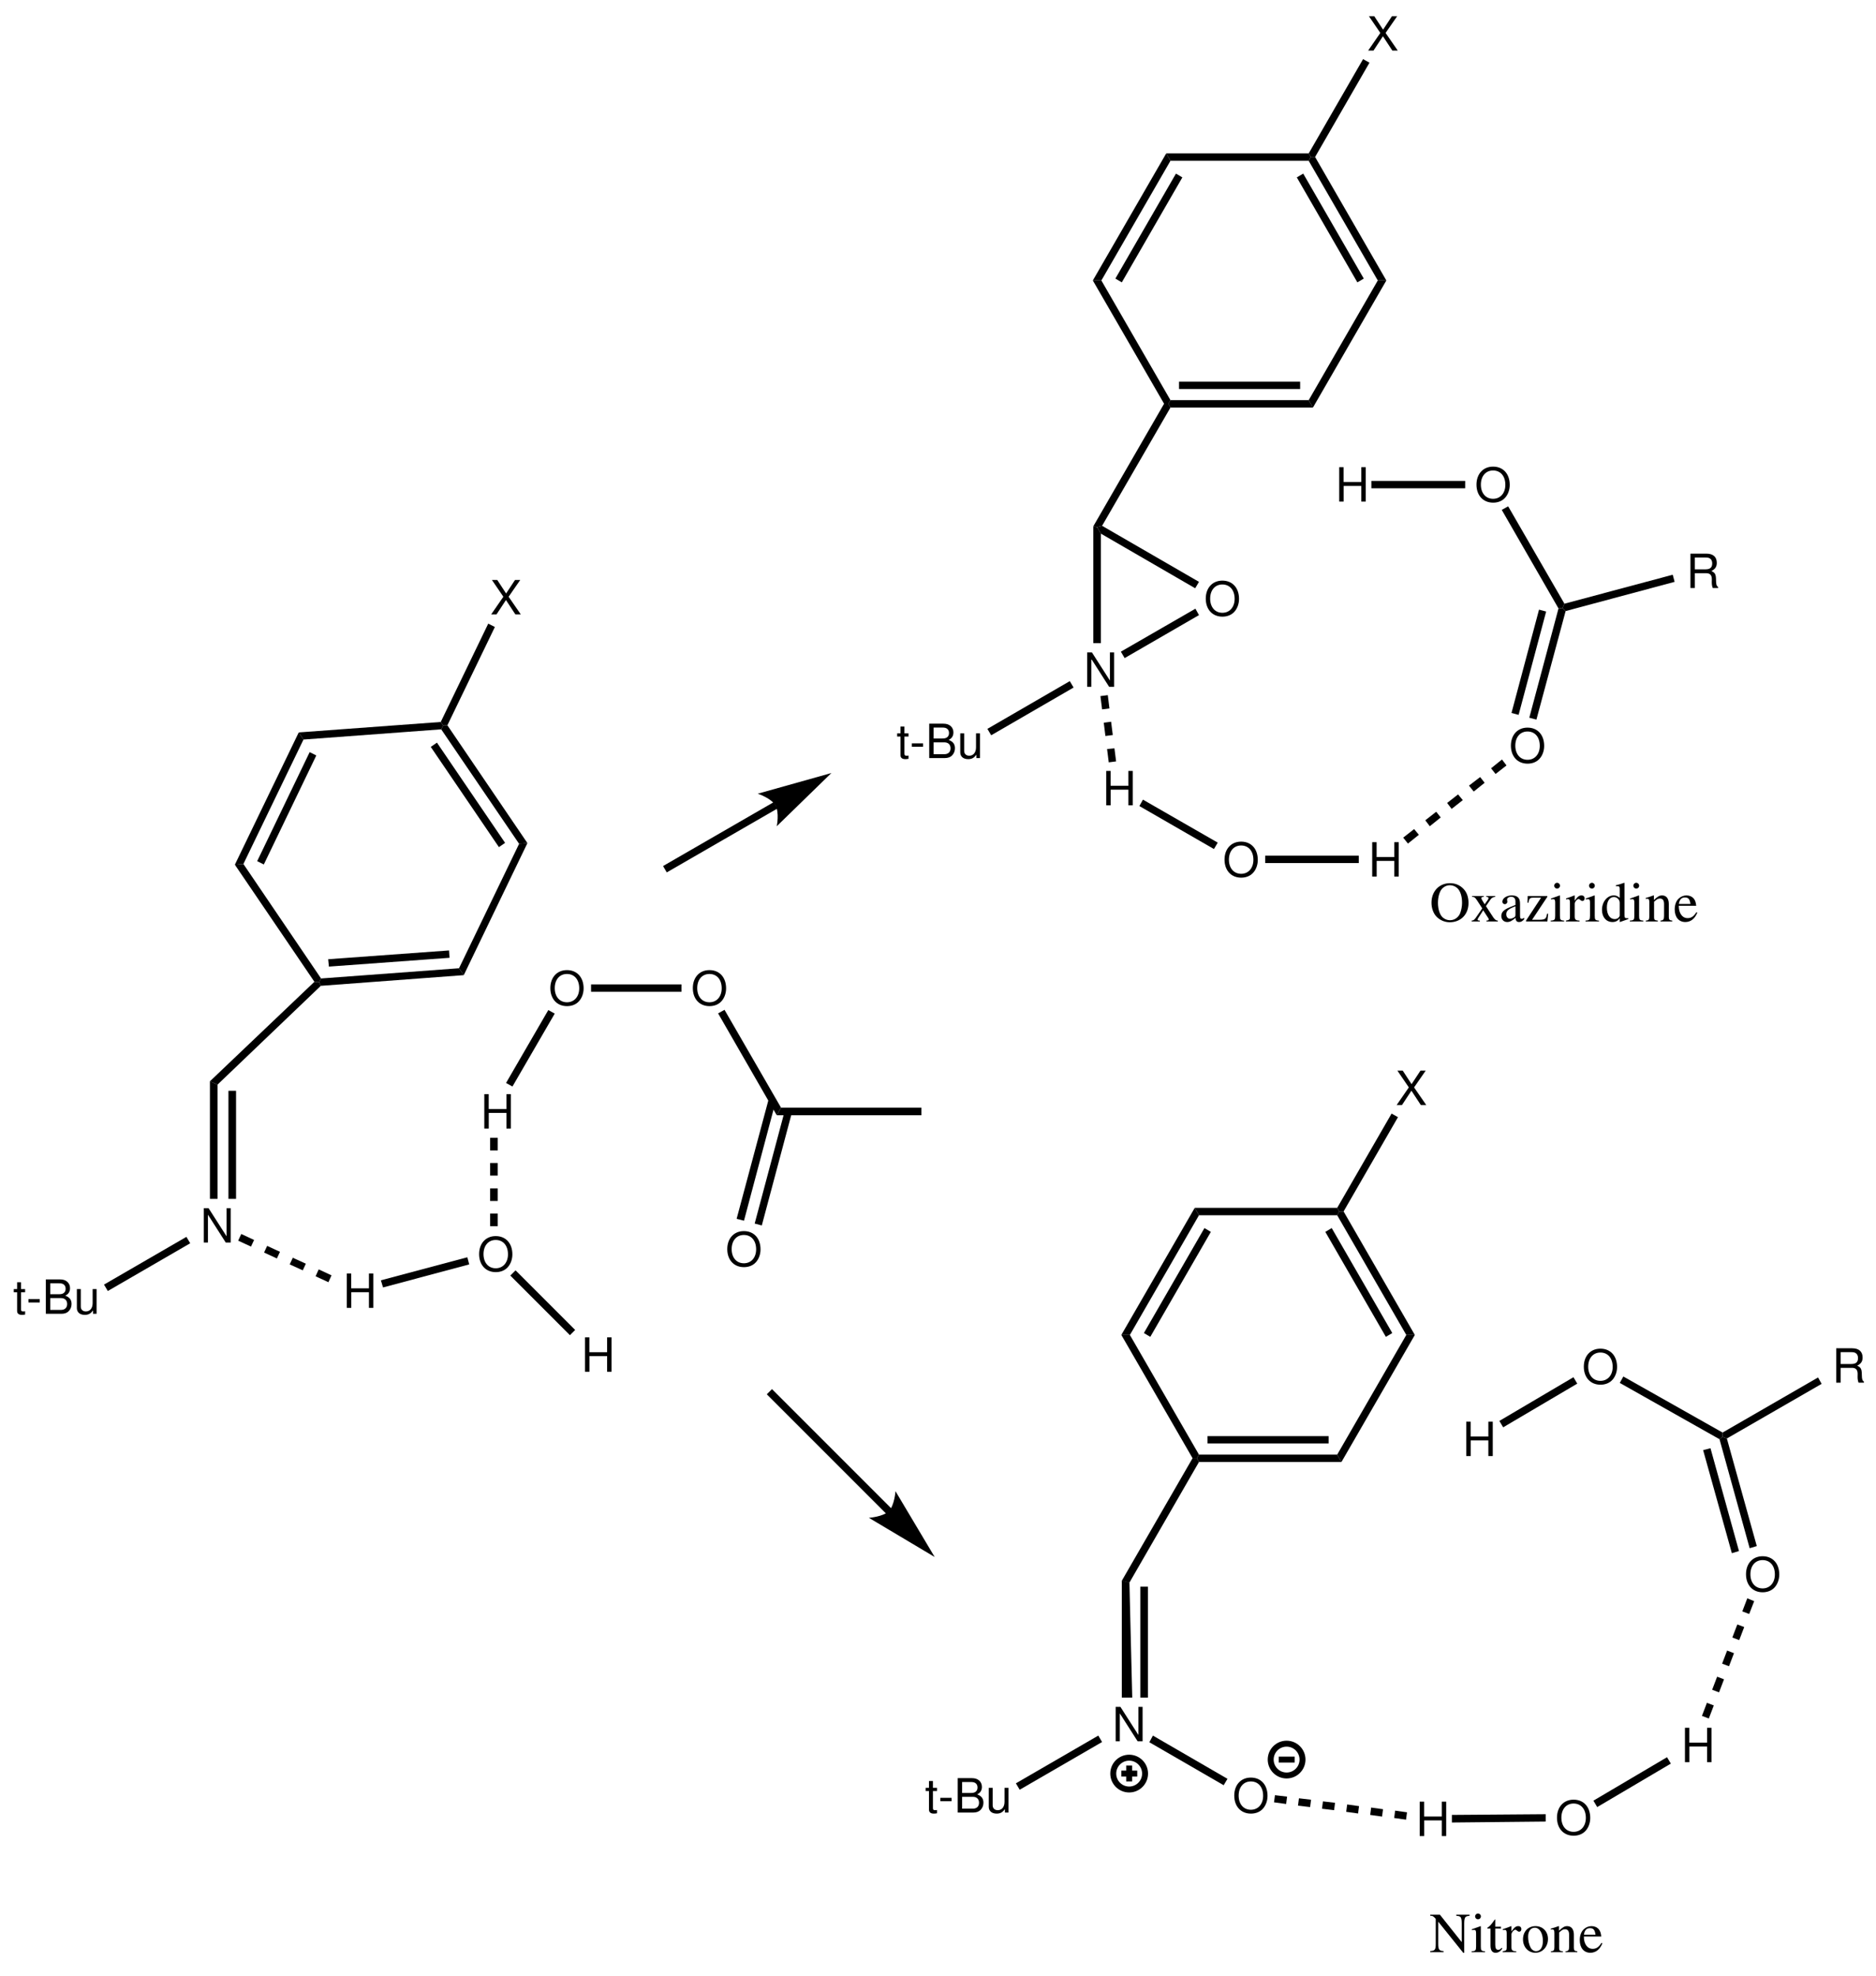 <?xml version="1.0" encoding="UTF-8"?>
<svg width="395pt" version="1.1" xmlns="http://www.w3.org/2000/svg" height="416pt" viewBox="0 0 395 416" xmlns:xlink="http://www.w3.org/1999/xlink">
 <defs>
  <clipPath id="Clip0">
   <path d="M0 0 L395 0 L395 416 L0 416 L0 0 Z" transform="translate(0, 0)"/>
  </clipPath>
 </defs>
 <g id="Background">
  <g id="Group1" clip-path="url(#Clip0)">
   <path style="fill:#000000; fill-rule:evenodd;stroke:none;" d="M5.668 0 L4.793 0 L4.793 5.922 L1.004 0 L0 0 L0 7.243 L0.875 7.243 L0.875 1.372 L4.625 7.243 L5.668 7.243 L5.668 0 Z" transform="translate(42.908, 254.357)"/>
   <path style="fill:#000000; fill-rule:nonzero;stroke:none;" d="M1.6 24.75 L0 24.75 L0 0 L1.6 0.7 L1.6 24.75 Z" transform="translate(44.2, 227.65)"/>
   <path style="fill:#000000; fill-rule:nonzero;stroke:none;" d="M1.601 22.75 L0 22.75 L0 0 L1.601 0 L1.601 22.75 Z" transform="translate(48.1, 229.65)"/>
   <path style="fill:#000000; fill-rule:nonzero;stroke:none;" d="M30.45 0 L30.45 1.6 L0 1.6 L0.9 0 L30.45 0 Z" transform="translate(163.55, 233.2)"/>
   <path style="fill:#000000; fill-rule:evenodd;stroke:none;" d="M3.492 0 C1.41 0 0 1.528 0 3.793 C0 6.067 1.402 7.586 3.5 7.586 C4.387 7.586 5.164 7.321 5.75 6.825 C6.535 6.157 7.004 5.036 7.004 3.852 C7.004 1.52 5.621 0 3.492 0 Z M3.492 0.813 C5.062 0.813 6.078 1.997 6.078 3.832 C6.078 5.582 5.035 6.774 3.5 6.774 C1.949 6.774 0.926 5.582 0.926 3.793 C0.926 2.004 1.949 0.813 3.492 0.813 Z" transform="translate(153.129, 259.19)"/>
   <path style="fill:#000000; fill-rule:nonzero;stroke:none;" d="M1.5 24.2 L0 23.8 L6.35 0 L7.85 0.4 L1.5 24.2 Z" transform="translate(158.9, 233.8)"/>
   <path style="fill:#000000; fill-rule:nonzero;stroke:none;" d="M1.55 25.6 L0 25.2 L6.75 0 L8.25 0.4 L1.55 25.6 Z" transform="translate(155.1, 231.4)"/>
   <path style="fill:#000000; fill-rule:evenodd;stroke:none;" d="M3.492 0 C1.41 0 0 1.528 0 3.793 C0 6.067 1.402 7.586 3.5 7.586 C4.387 7.586 5.164 7.321 5.75 6.824 C6.535 6.156 7.004 5.035 7.004 3.852 C7.004 1.52 5.621 0 3.492 0 Z M3.492 0.813 C5.062 0.813 6.078 1.996 6.078 3.832 C6.078 5.582 5.035 6.774 3.5 6.774 C1.949 6.774 0.926 5.582 0.926 3.793 C0.926 2.004 1.949 0.813 3.492 0.813 Z" transform="translate(145.879, 204.24)"/>
   <path style="fill:#000000; fill-rule:nonzero;stroke:none;" d="M0 0.75 L1.35 0 L13.25 20.6 L12.35 22.2 L0 0.75 Z" transform="translate(151.2, 212.6)"/>
   <path style="fill:#000000; fill-rule:evenodd;stroke:none;" d="M3.492 0 C1.41 0 0 1.528 0 3.793 C0 6.067 1.402 7.586 3.5 7.586 C4.387 7.586 5.164 7.321 5.75 6.824 C6.535 6.156 7.004 5.035 7.004 3.852 C7.004 1.52 5.621 0 3.492 0 Z M3.492 0.813 C5.062 0.813 6.078 1.996 6.078 3.832 C6.078 5.582 5.035 6.774 3.5 6.774 C1.949 6.774 0.926 5.582 0.926 3.793 C0.926 2.004 1.949 0.813 3.492 0.813 Z" transform="translate(115.879, 204.24)"/>
   <path style="fill:#000000; fill-rule:nonzero;stroke:none;" d="M0 1.55 L0 0 L19.05 0 L19.05 1.55 L0 1.55 Z" transform="translate(124.45, 207.25)"/>
   <path style="fill:#000000; fill-rule:evenodd;stroke:none;" d="M4.656 3.946 L4.656 7.243 L5.582 7.243 L5.582 0 L4.656 0 L4.656 3.129 L0.925 3.129 L0.925 0 L0 0 L0 7.243 L0.937 7.243 L0.937 3.946 L4.656 3.946 Z" transform="translate(101.975, 230.357)"/>
   <path style="fill:#000000; fill-rule:nonzero;stroke:none;" d="M1.35 16.1 L0 15.35 L8.9 0 L10.25 0.75 L1.35 16.1 Z" transform="translate(106.55, 212.65)"/>
   <path style="fill:#000000; fill-rule:evenodd;stroke:none;" d="M5.668 0 L4.793 0 L4.793 5.922 L1.004 0 L0 0 L0 7.243 L0.875 7.243 L0.875 1.372 L4.625 7.243 L5.668 7.243 L5.668 0 Z" transform="translate(228.908, 137.357)"/>
   <path style="fill:#000000; fill-rule:evenodd;stroke:none;" d="M3.492 0 C1.41 0 0 1.528 0 3.793 C0 6.067 1.402 7.586 3.5 7.586 C4.387 7.586 5.164 7.321 5.75 6.824 C6.535 6.156 7.004 5.035 7.004 3.852 C7.004 1.52 5.621 0 3.492 0 Z M3.492 0.813 C5.062 0.813 6.078 1.996 6.078 3.832 C6.078 5.582 5.035 6.774 3.5 6.774 C1.949 6.774 0.926 5.582 0.926 3.793 C0.926 2.004 1.949 0.813 3.492 0.813 Z" transform="translate(253.879, 122.24)"/>
   <path style="fill:#000000; fill-rule:nonzero;stroke:none;" d="M1.6 24.6 L0 24.6 L0 0 L0.8 0.2 L1.6 1.55 L1.6 24.6 Z" transform="translate(230.2, 110.8)"/>
   <path style="fill:#000000; fill-rule:nonzero;stroke:none;" d="M15.7 0 L16.45 1.35 L0.8 10.4 L0 9.05 L15.7 0 Z" transform="translate(236, 128.15)"/>
   <path style="fill:#000000; fill-rule:nonzero;stroke:none;" d="M0.8 1.65 L0 0.3 L1.05 0 L21.45 11.8 L20.65 13.15 L0.8 1.65 Z" transform="translate(231, 110.7)"/>
   <path style="fill:#000000; fill-rule:evenodd;stroke:none;" d="M3.492 0 C1.41 0 0 1.528 0 3.793 C0 6.067 1.402 7.586 3.5 7.586 C4.387 7.586 5.164 7.321 5.75 6.825 C6.535 6.157 7.004 5.036 7.004 3.852 C7.004 1.52 5.621 0 3.492 0 Z M3.492 0.813 C5.062 0.813 6.078 1.997 6.078 3.832 C6.078 5.582 5.035 6.774 3.5 6.774 C1.949 6.774 0.926 5.582 0.926 3.793 C0.926 2.004 1.949 0.813 3.492 0.813 Z" transform="translate(318.129, 153.19)"/>
   <path style="fill:#000000; fill-rule:nonzero;stroke:none;" d="M1.5 23.5 L0 23.1 L6.15 0.1 L7 0 L7.65 0.65 L1.5 23.5 Z" transform="translate(322, 128)"/>
   <path style="fill:#000000; fill-rule:nonzero;stroke:none;" d="M1.5 22.15 L0 21.75 L5.8 0 L7.3 0.4 L1.5 22.15 Z" transform="translate(318.25, 128.35)"/>
   <path style="fill:#000000; fill-rule:evenodd;stroke:none;" d="M3.492 0 C1.41 0 0 1.527 0 3.793 C0 6.067 1.402 7.586 3.5 7.586 C4.387 7.586 5.164 7.321 5.75 6.824 C6.535 6.156 7.004 5.035 7.004 3.852 C7.004 1.52 5.621 0 3.492 0 Z M3.492 0.812 C5.062 0.812 6.078 1.996 6.078 3.832 C6.078 5.582 5.035 6.774 3.5 6.774 C1.949 6.774 0.926 5.582 0.926 3.793 C0.926 2.004 1.949 0.812 3.492 0.812 Z" transform="translate(310.879, 98.24)"/>
   <path style="fill:#000000; fill-rule:nonzero;stroke:none;" d="M0 0.75 L1.35 0 L13.2 20.5 L12.8 21.4 L11.95 21.5 L0 0.75 Z" transform="translate(316.2, 106.6)"/>
   <path style="fill:#000000; fill-rule:evenodd;stroke:none;" d="M4.656 3.946 L4.656 7.243 L5.582 7.243 L5.582 0 L4.656 0 L4.656 3.129 L0.925 3.129 L0.925 0 L0 0 L0 7.243 L0.937 7.243 L0.937 3.946 L4.656 3.946 Z" transform="translate(281.975, 98.357)"/>
   <path style="fill:#000000; fill-rule:nonzero;stroke:none;" d="M0 1.55 L0 0 L19.75 0 L19.75 1.55 L0 1.55 Z" transform="translate(288.75, 101.25)"/>
   <path style="fill:#000000; fill-rule:evenodd;stroke:none;" d="M3.492 0 C1.41 0 0 1.528 0 3.793 C0 6.067 1.402 7.586 3.5 7.586 C4.387 7.586 5.164 7.321 5.75 6.824 C6.535 6.156 7.004 5.035 7.004 3.852 C7.004 1.52 5.621 0 3.492 0 Z M3.492 0.813 C5.062 0.813 6.078 1.996 6.078 3.832 C6.078 5.582 5.035 6.774 3.5 6.774 C1.949 6.774 0.926 5.582 0.926 3.793 C0.926 2.004 1.949 0.813 3.492 0.813 Z" transform="translate(100.879, 260.24)"/>
   <path style="fill:#000000; fill-rule:nonzero;stroke:none;" d="M1.6 2.65 L0 2.65 L0 0 L1.6 0 L1.6 2.65 Z" transform="translate(103.2, 255.5)"/>
   <path style="fill:#000000; fill-rule:nonzero;stroke:none;" d="M1.6 2.65 L0 2.65 L0 0 L1.6 0 L1.6 2.65 Z" transform="translate(103.2, 250.2)"/>
   <path style="fill:#000000; fill-rule:nonzero;stroke:none;" d="M1.6 2.65 L0 2.65 L0 0 L1.6 0 L1.6 2.65 Z" transform="translate(103.2, 244.85)"/>
   <path style="fill:#000000; fill-rule:nonzero;stroke:none;" d="M1.6 2.65 L0 2.65 L0 0 L1.6 0 L1.6 2.65 Z" transform="translate(103.2, 239.55)"/>
   <path style="fill:#000000; fill-rule:evenodd;stroke:none;" d="M4.656 3.946 L4.656 7.243 L5.582 7.243 L5.582 0 L4.656 0 L4.656 3.129 L0.926 3.129 L0.926 0 L0 0 L0 7.243 L0.938 7.243 L0.938 3.946 L4.656 3.946 Z" transform="translate(73.024, 268.107)"/>
   <path style="fill:#000000; fill-rule:nonzero;stroke:none;" d="M0.45 6.35 L0 4.85 L18.2 0 L18.6 1.5 L0.45 6.35 Z" transform="translate(80.2, 264.7)"/>
   <path style="fill:#000000; fill-rule:evenodd;stroke:none;" d="M4.656 3.945 L4.656 7.242 L5.582 7.242 L5.582 0 L4.656 0 L4.656 3.129 L0.926 3.129 L0.926 0 L0 0 L0 7.242 L0.937 7.242 L0.937 3.945 L4.656 3.945 Z" transform="translate(123.174, 281.558)"/>
   <path style="fill:#000000; fill-rule:nonzero;stroke:none;" d="M13.65 12.55 L12.55 13.65 L0 1.1 L1.1 0 L13.65 12.55 Z" transform="translate(107.45, 267.45)"/>
   <path style="fill:#000000; fill-rule:nonzero;stroke:none;" d="M0 1.4 L0.649 0 L3.35 1.25 L2.699 2.65 L0 1.4 Z" transform="translate(50.15, 259.8)"/>
   <path style="fill:#000000; fill-rule:nonzero;stroke:none;" d="M0 1.4 L0.65 0 L3.351 1.25 L2.7 2.65 L0 1.4 Z" transform="translate(55.6, 262.3)"/>
   <path style="fill:#000000; fill-rule:nonzero;stroke:none;" d="M0 1.4 L0.65 0 L3.4 1.25 L2.75 2.65 L0 1.4 Z" transform="translate(61, 264.8)"/>
   <path style="fill:#000000; fill-rule:nonzero;stroke:none;" d="M0 1.45 L0.649 0 L3.35 1.25 L2.7 2.7 L0 1.45 Z" transform="translate(66.45, 267.25)"/>
   <path style="fill:#000000; fill-rule:evenodd;stroke:none;" d="M3.492 0 C1.41 0 0 1.528 0 3.793 C0 6.067 1.402 7.586 3.5 7.586 C4.387 7.586 5.164 7.321 5.75 6.825 C6.535 6.157 7.004 5.036 7.004 3.852 C7.004 1.52 5.621 0 3.492 0 Z M3.492 0.813 C5.063 0.813 6.078 1.997 6.078 3.832 C6.078 5.582 5.035 6.774 3.5 6.774 C1.949 6.774 0.926 5.582 0.926 3.793 C0.926 2.004 1.949 0.813 3.492 0.813 Z" transform="translate(257.829, 177.19)"/>
   <path style="fill:#000000; fill-rule:evenodd;stroke:none;" d="M4.656 3.945 L4.656 7.242 L5.582 7.242 L5.582 0 L4.656 0 L4.656 3.129 L0.926 3.129 L0.926 0 L0 0 L0 7.242 L0.937 7.242 L0.937 3.945 L4.656 3.945 Z" transform="translate(288.924, 177.308)"/>
   <path style="fill:#000000; fill-rule:nonzero;stroke:none;" d="M19.7 0 L19.7 1.55 L0 1.55 L0 0 L19.7 0 Z" transform="translate(266.4, 180.15)"/>
   <path style="fill:#000000; fill-rule:evenodd;stroke:none;" d="M4.656 3.945 L4.656 7.242 L5.582 7.242 L5.582 0 L4.656 0 L4.656 3.129 L0.926 3.129 L0.926 0 L0 0 L0 7.242 L0.937 7.242 L0.937 3.945 L4.656 3.945 Z" transform="translate(232.924, 162.308)"/>
   <path style="fill:#000000; fill-rule:nonzero;stroke:none;" d="M0 1.35 L0.75 0 L16.5 9.05 L15.7 10.4 L0 1.35 Z" transform="translate(239.9, 168.35)"/>
   <path style="fill:#000000; fill-rule:nonzero;stroke:none;" d="M0 0.2 L1.55 0 L1.9 2.8 L0.35 3 L0 0.2 Z" transform="translate(231.7, 146.35)"/>
   <path style="fill:#000000; fill-rule:nonzero;stroke:none;" d="M0 0.2 L1.55 0 L1.9 2.8 L0.35 3 L0 0.2 Z" transform="translate(232.4, 151.95)"/>
   <path style="fill:#000000; fill-rule:nonzero;stroke:none;" d="M0 0.15 L1.55 0 L1.9 2.75 L0.35 2.95 L0 0.15 Z" transform="translate(233.1, 157.55)"/>
   <path style="fill:#000000; fill-rule:nonzero;stroke:none;" d="M1 3.05 L0 1.8 L2.3 0 L3.3 1.2 L1 3.05 Z" transform="translate(295.45, 174.55)"/>
   <path style="fill:#000000; fill-rule:nonzero;stroke:none;" d="M0.95 3.05 L0 1.8 L2.3 0 L3.25 1.2 L0.95 3.05 Z" transform="translate(300.1, 170.9)"/>
   <path style="fill:#000000; fill-rule:nonzero;stroke:none;" d="M0.95 3.05 L0 1.8 L2.3 0 L3.3 1.2 L0.95 3.05 Z" transform="translate(304.7, 167.25)"/>
   <path style="fill:#000000; fill-rule:nonzero;stroke:none;" d="M1 3.05 L0 1.8 L2.35 0 L3.3 1.2 L1 3.05 Z" transform="translate(309.3, 163.6)"/>
   <path style="fill:#000000; fill-rule:nonzero;stroke:none;" d="M0.95 3.05 L0 1.85 L2.3 0 L3.25 1.25 L0.95 3.05 Z" transform="translate(313.95, 159.9)"/>
   <path style="fill:#000000; fill-rule:evenodd;stroke:none;" d="M2.387 1.43 L1.531 1.43 L1.531 0 L0.703 0 L0.703 1.43 L0 1.43 L0 2.105 L0.703 2.105 L0.703 6.039 C0.703 6.578 1.062 6.863 1.711 6.863 C1.93 6.863 2.109 6.844 2.387 6.797 L2.387 6.101 C2.266 6.129 2.156 6.141 1.988 6.141 C1.629 6.141 1.531 6.039 1.531 5.672 L1.531 2.105 L2.387 2.105 L2.387 1.43 Z" transform="translate(2.9, 269.963)"/>
   <path style="fill:#000000; fill-rule:evenodd;stroke:none;" d="M2.367 0 L0 0 L0 0.715 L2.367 0.715 L2.367 0 Z" transform="translate(5.996, 273.502)"/>
   <path style="fill:#000000; fill-rule:evenodd;stroke:none;" d="M0 7.243 L3.273 7.243 C3.961 7.243 4.469 7.055 4.855 6.637 C5.215 6.258 5.414 5.743 5.414 5.176 C5.414 4.301 5.016 3.774 4.09 3.418 C4.758 3.11 5.094 2.582 5.094 1.84 C5.094 1.301 4.895 0.844 4.52 0.508 C4.129 0.161 3.641 0 2.945 0 L0 0 L0 7.243 Z M0.926 3.122 L0.926 0.817 L2.719 0.817 C3.234 0.817 3.523 0.883 3.773 1.075 C4.031 1.274 4.168 1.571 4.168 1.969 C4.168 2.364 4.031 2.664 3.773 2.864 C3.523 3.051 3.234 3.122 2.719 3.122 L0.926 3.122 Z M0.926 6.426 L0.926 3.934 L3.184 3.934 C4 3.934 4.488 4.403 4.488 5.188 C4.488 5.961 4 6.426 3.184 6.426 L0.926 6.426 Z" transform="translate(9.653, 269.357)"/>
   <path style="fill:#000000; fill-rule:evenodd;stroke:none;" d="M4.149 5.207 L4.149 0 L3.32 0 L3.32 2.953 C3.32 4.015 2.766 4.711 1.899 4.711 C1.242 4.711 0.824 4.312 0.824 3.687 L0.824 0 L0 0 L0 4.015 C0 4.878 0.645 5.433 1.66 5.433 C2.426 5.433 2.914 5.168 3.402 4.48 L3.402 5.207 L4.149 5.207 Z" transform="translate(16.186, 271.393)"/>
   <path style="fill:#000000; fill-rule:nonzero;stroke:none;" d="M0.8 11.4 L0 10.05 L17.35 0 L18.149 1.35 L0.8 11.4 Z" transform="translate(21.9, 260.4)"/>
   <path style="fill:#000000; fill-rule:nonzero;stroke:none;" d="M22 0 L23 0.1 L23.35 0.85 L1.6 21.65 L0 20.95 L22 0 Z" transform="translate(44.2, 206.7)"/>
   <path style="fill:#000000; fill-rule:nonzero;stroke:none;" d="M29.45 0 L30.45 1.45 L0.35 3.7 L0 2.95 L0.399 2.15 L29.45 0 Z" transform="translate(67.2, 203.85)"/>
   <path style="fill:#000000; fill-rule:nonzero;stroke:none;" d="M25.45 0 L25.551 1.55 L0.15 3.4 L0 1.85 L25.45 0 Z" transform="translate(69.1, 200.1)"/>
   <path style="fill:#000000; fill-rule:nonzero;stroke:none;" d="M12.65 0.15 L14.4 0 L1 27.8 L0 26.35 L12.65 0.15 Z" transform="translate(96.65, 177.5)"/>
   <path style="fill:#000000; fill-rule:nonzero;stroke:none;" d="M0 0.85 L0.399 0.05 L1.3 0 L18.15 24.8 L16.4 24.95 L0 0.85 Z" transform="translate(92.9, 152.7)"/>
   <path style="fill:#000000; fill-rule:nonzero;stroke:none;" d="M0 0.9 L1.3 0 L15.65 21.1 L14.35 22 L0 0.9 Z" transform="translate(90.7, 156.35)"/>
   <path style="fill:#000000; fill-rule:nonzero;stroke:none;" d="M1 3.7 L0 2.2 L29.899 0 L30.399 0.75 L30 1.55 L1 3.7 Z" transform="translate(62.9, 152)"/>
   <path style="fill:#000000; fill-rule:nonzero;stroke:none;" d="M1.8 27.7 L0 27.85 L13.45 0 L14.45 1.5 L1.8 27.7 Z" transform="translate(49.45, 154.2)"/>
   <path style="fill:#000000; fill-rule:nonzero;stroke:none;" d="M1.399 23.65 L0 22.95 L11.05 0 L12.449 0.7 L1.399 23.65 Z" transform="translate(54.15, 158.35)"/>
   <path style="fill:#000000; fill-rule:nonzero;stroke:none;" d="M18.149 24.1 L17.75 24.9 L16.75 24.8 L0 0.15 L1.8 0 L18.149 24.1 Z" transform="translate(49.45, 181.9)"/>
   <path style="fill:#000000; fill-rule:evenodd;stroke:none;" d="M3.672 3.528 L6.117 0 L5.016 0 L3.144 2.84 L1.285 0 L0.16 0 L2.566 3.528 L0 7.243 L1.125 7.243 L3.113 4.223 L5.094 7.243 L6.238 7.243 L3.672 3.528 Z" transform="translate(103.419, 122.107)"/>
   <path style="fill:#000000; fill-rule:nonzero;stroke:none;" d="M10 0 L11.4 0.7 L1.4 21.4 L0.5 21.45 L0 20.7 L10 0 Z" transform="translate(92.8, 131.3)"/>
   <path style="fill:#000000; fill-rule:evenodd;stroke:none;" d="M2.387 1.43 L1.532 1.43 L1.532 0 L0.704 0 L0.704 1.43 L0 1.43 L0 2.105 L0.704 2.105 L0.704 6.039 C0.704 6.578 1.063 6.863 1.711 6.863 C1.93 6.863 2.11 6.844 2.387 6.797 L2.387 6.101 C2.266 6.129 2.157 6.141 1.989 6.141 C1.629 6.141 1.532 6.039 1.532 5.672 L1.532 2.105 L2.387 2.105 L2.387 1.43 Z" transform="translate(188.9, 152.963)"/>
   <path style="fill:#000000; fill-rule:evenodd;stroke:none;" d="M2.367 0 L0 0 L0 0.715 L2.367 0.715 L2.367 0 Z" transform="translate(191.996, 156.502)"/>
   <path style="fill:#000000; fill-rule:evenodd;stroke:none;" d="M0 7.243 L3.274 7.243 C3.961 7.243 4.469 7.055 4.856 6.637 C5.215 6.258 5.414 5.743 5.414 5.176 C5.414 4.301 5.016 3.774 4.09 3.418 C4.758 3.11 5.094 2.582 5.094 1.84 C5.094 1.301 4.895 0.844 4.52 0.508 C4.129 0.161 3.641 0 2.946 0 L0 0 L0 7.243 Z M0.926 3.122 L0.926 0.817 L2.719 0.817 C3.235 0.817 3.524 0.883 3.774 1.075 C4.032 1.274 4.168 1.571 4.168 1.969 C4.168 2.364 4.032 2.664 3.774 2.864 C3.524 3.051 3.235 3.122 2.719 3.122 L0.926 3.122 Z M0.926 6.426 L0.926 3.934 L3.184 3.934 C4 3.934 4.489 4.403 4.489 5.188 C4.489 5.961 4 6.426 3.184 6.426 L0.926 6.426 Z" transform="translate(195.653, 152.357)"/>
   <path style="fill:#000000; fill-rule:evenodd;stroke:none;" d="M4.148 5.207 L4.148 0 L3.32 0 L3.32 2.953 C3.32 4.015 2.765 4.711 1.898 4.711 C1.242 4.711 0.824 4.312 0.824 3.687 L0.824 0 L0 0 L0 4.015 C0 4.878 0.644 5.433 1.66 5.433 C2.425 5.433 2.914 5.168 3.402 4.48 L3.402 5.207 L4.148 5.207 Z" transform="translate(202.187, 154.393)"/>
   <path style="fill:#000000; fill-rule:nonzero;stroke:none;" d="M0.8 11.4 L0 10.05 L17.35 0 L18.15 1.35 L0.8 11.4 Z" transform="translate(207.9, 143.4)"/>
   <path style="fill:#000000; fill-rule:nonzero;stroke:none;" d="M14.9 0 L15.8 0 L16.25 0.8 L1.85 25.7 L0.8 26 L0 25.8 L14.9 0 Z" transform="translate(230.2, 85)"/>
   <path style="fill:#000000; fill-rule:nonzero;stroke:none;" d="M29.55 0 L30.45 1.55 L0.45 1.55 L0 0.75 L0.45 0 L29.55 0 Z" transform="translate(246, 84.25)"/>
   <path style="fill:#000000; fill-rule:nonzero;stroke:none;" d="M25.5 0 L25.5 1.551 L0 1.551 L0 0 L25.5 0 Z" transform="translate(248.25, 80.35)"/>
   <path style="fill:#000000; fill-rule:nonzero;stroke:none;" d="M14.55 0 L16.35 0 L0.9 26.75 L0 25.2 L14.55 0 Z" transform="translate(275.55, 59.05)"/>
   <path style="fill:#000000; fill-rule:nonzero;stroke:none;" d="M0 0.8 L0.45 0 L1.35 0 L16.35 26 L14.55 26 L0 0.8 Z" transform="translate(275.55, 33.05)"/>
   <path style="fill:#000000; fill-rule:nonzero;stroke:none;" d="M0 0.8 L1.35 0 L14.1 22.101 L12.75 22.9 L0 0.8 Z" transform="translate(273.05, 36.55)"/>
   <path style="fill:#000000; fill-rule:nonzero;stroke:none;" d="M0.9 1.55 L0 0 L30 0 L30.45 0.75 L30 1.55 L0.9 1.55 Z" transform="translate(245.55, 32.3)"/>
   <path style="fill:#000000; fill-rule:nonzero;stroke:none;" d="M1.8 26.75 L0 26.75 L15.45 0 L16.35 1.55 L1.8 26.75 Z" transform="translate(230.1, 32.3)"/>
   <path style="fill:#000000; fill-rule:nonzero;stroke:none;" d="M1.35 22.9 L0 22.101 L12.75 0 L14.1 0.8 L1.35 22.9 Z" transform="translate(234.85, 36.55)"/>
   <path style="fill:#000000; fill-rule:nonzero;stroke:none;" d="M16.35 25.2 L15.9 25.95 L15 25.95 L0 0 L1.8 0 L16.35 25.2 Z" transform="translate(230.1, 59.05)"/>
   <path style="fill:#000000; fill-rule:evenodd;stroke:none;" d="M3.672 3.527 L6.118 0 L5.016 0 L3.145 2.84 L1.286 0 L0.161 0 L2.567 3.527 L0 7.242 L1.125 7.242 L3.114 4.223 L5.094 7.242 L6.239 7.242 L3.672 3.527 Z" transform="translate(288.068, 3.408)"/>
   <path style="fill:#000000; fill-rule:nonzero;stroke:none;" d="M11.45 0 L12.8 0.75 L1.35 20.6 L0.45 20.6 L0 19.85 L11.45 0 Z" transform="translate(275.55, 12.45)"/>
   <path style="fill:#000000; fill-rule:evenodd;stroke:none;" d="M5.668 0 L4.793 0 L4.793 5.922 L1.004 0 L0 0 L0 7.243 L0.875 7.243 L0.875 1.372 L4.625 7.243 L5.668 7.243 L5.668 0 Z" transform="translate(234.908, 359.357)"/>
   <path style="fill:#000000; fill-rule:nonzero;stroke:none;" d="M1.6 24.6 L0 24.6 L0 0 L1.6 0.4 L1.6 24.6 Z" transform="translate(236.2, 332.8)"/>
   <path style="fill:#000000; fill-rule:nonzero;stroke:none;" d="M1.6 23.35 L0 23.35 L0 0 L1.6 0 L1.6 23.35 Z" transform="translate(240.1, 334.05)"/>
   <path style="fill:#000000; fill-rule:evenodd;stroke:none;" d="M3.492 0 C1.41 0 0 1.527 0 3.793 C0 6.066 1.402 7.586 3.5 7.586 C4.387 7.586 5.164 7.32 5.75 6.824 C6.535 6.156 7.004 5.035 7.004 3.851 C7.004 1.519 5.621 0 3.492 0 Z M3.492 0.812 C5.062 0.812 6.078 1.996 6.078 3.832 C6.078 5.582 5.035 6.773 3.5 6.773 C1.949 6.773 0.926 5.582 0.926 3.793 C0.926 2.004 1.949 0.812 3.492 0.812 Z" transform="translate(367.629, 327.641)"/>
   <path style="fill:#000000; fill-rule:nonzero;stroke:none;" d="M7.85 23 L6.35 23.45 L0 0.5 L0.65 0 L1.55 0.35 L7.85 23 Z" transform="translate(362.05, 302.5)"/>
   <path style="fill:#000000; fill-rule:nonzero;stroke:none;" d="M7.55 21.65 L6.05 22.1 L0 0.4 L1.55 0 L7.55 21.65 Z" transform="translate(358.6, 304.9)"/>
   <path style="fill:#000000; fill-rule:evenodd;stroke:none;" d="M3.492 0 C1.41 0 0 1.528 0 3.793 C0 6.067 1.402 7.586 3.5 7.586 C4.386 7.586 5.164 7.321 5.75 6.825 C6.535 6.157 7.003 5.036 7.003 3.852 C7.003 1.52 5.621 0 3.492 0 Z M3.492 0.813 C5.062 0.813 6.078 1.997 6.078 3.832 C6.078 5.582 5.035 6.774 3.5 6.774 C1.949 6.774 0.925 5.582 0.925 3.793 C0.925 2.004 1.949 0.813 3.492 0.813 Z" transform="translate(333.479, 283.94)"/>
   <path style="fill:#000000; fill-rule:nonzero;stroke:none;" d="M0 1.35 L0.75 0 L21.65 11.8 L21.65 12.7 L21 13.2 L0 1.35 Z" transform="translate(341.05, 289.8)"/>
   <path style="fill:#000000; fill-rule:evenodd;stroke:none;" d="M4.656 3.945 L4.656 7.242 L5.582 7.242 L5.582 0 L4.656 0 L4.656 3.129 L0.925 3.129 L0.925 0 L0 0 L0 7.242 L0.937 7.242 L0.937 3.945 L4.656 3.945 Z" transform="translate(308.725, 299.308)"/>
   <path style="fill:#000000; fill-rule:nonzero;stroke:none;" d="M0.8 10.55 L0 9.2 L15.6 0 L16.4 1.35 L0.8 10.55 Z" transform="translate(315.7, 289.95)"/>
   <path style="fill:#000000; fill-rule:evenodd;stroke:none;" d="M3.492 0 C1.41 0 0 1.527 0 3.793 C0 6.066 1.402 7.586 3.5 7.586 C4.387 7.586 5.164 7.32 5.75 6.824 C6.535 6.156 7.004 5.035 7.004 3.851 C7.004 1.519 5.621 0 3.492 0 Z M3.492 0.812 C5.063 0.812 6.078 1.996 6.078 3.832 C6.078 5.582 5.035 6.773 3.5 6.773 C1.949 6.773 0.926 5.582 0.926 3.793 C0.926 2.004 1.949 0.812 3.492 0.812 Z" transform="translate(327.829, 378.891)"/>
   <path style="fill:#000000; fill-rule:evenodd;stroke:none;" d="M4.657 3.945 L4.657 7.242 L5.582 7.242 L5.582 0 L4.657 0 L4.657 3.129 L0.926 3.129 L0.926 0 L0 0 L0 7.242 L0.938 7.242 L0.938 3.945 L4.657 3.945 Z" transform="translate(354.774, 363.758)"/>
   <path style="fill:#000000; fill-rule:nonzero;stroke:none;" d="M15.5 0 L16.3 1.35 L0.8 10.5 L0 9.15 L15.5 0 Z" transform="translate(335.5, 369.95)"/>
   <path style="fill:#000000; fill-rule:evenodd;stroke:none;" d="M4.656 3.945 L4.656 7.242 L5.582 7.242 L5.582 0 L4.656 0 L4.656 3.129 L0.926 3.129 L0.926 0 L0 0 L0 7.242 L0.937 7.242 L0.937 3.945 L4.656 3.945 Z" transform="translate(298.924, 379.308)"/>
   <path style="fill:#000000; fill-rule:nonzero;stroke:none;" d="M0 1.75 L0 0.15 L19.75 0 L19.75 1.55 L0 1.75 Z" transform="translate(305.7, 381.95)"/>
   <path style="fill:#000000; fill-rule:nonzero;stroke:none;" d="M1.45 3.3 L0 2.75 L1.05 0 L2.5 0.55 L1.45 3.3 Z" transform="translate(358.35, 358.5)"/>
   <path style="fill:#000000; fill-rule:nonzero;stroke:none;" d="M1.45 3.3 L0 2.75 L1.05 0 L2.5 0.55 L1.45 3.3 Z" transform="translate(360.5, 353)"/>
   <path style="fill:#000000; fill-rule:nonzero;stroke:none;" d="M1.45 3.3 L0 2.75 L1.05 0 L2.5 0.55 L1.45 3.3 Z" transform="translate(362.6, 347.5)"/>
   <path style="fill:#000000; fill-rule:nonzero;stroke:none;" d="M1.45 3.3 L0 2.75 L1.05 0 L2.5 0.55 L1.45 3.3 Z" transform="translate(364.75, 342)"/>
   <path style="fill:#000000; fill-rule:nonzero;stroke:none;" d="M1.45 3.3 L0 2.75 L1.05 0 L2.5 0.6 L1.45 3.3 Z" transform="translate(366.85, 336.5)"/>
   <path style="fill:#000000; fill-rule:evenodd;stroke:none;" d="M2.387 1.43 L1.532 1.43 L1.532 0 L0.704 0 L0.704 1.43 L0 1.43 L0 2.105 L0.704 2.105 L0.704 6.039 C0.704 6.578 1.063 6.863 1.711 6.863 C1.93 6.863 2.11 6.844 2.387 6.797 L2.387 6.101 C2.266 6.129 2.157 6.141 1.989 6.141 C1.629 6.141 1.532 6.039 1.532 5.672 L1.532 2.105 L2.387 2.105 L2.387 1.43 Z" transform="translate(194.9, 374.963)"/>
   <path style="fill:#000000; fill-rule:evenodd;stroke:none;" d="M2.367 0 L0 0 L0 0.715 L2.367 0.715 L2.367 0 Z" transform="translate(197.996, 378.502)"/>
   <path style="fill:#000000; fill-rule:evenodd;stroke:none;" d="M0 7.243 L3.274 7.243 C3.961 7.243 4.469 7.055 4.856 6.637 C5.215 6.258 5.414 5.743 5.414 5.176 C5.414 4.301 5.016 3.774 4.09 3.418 C4.758 3.11 5.094 2.582 5.094 1.84 C5.094 1.301 4.895 0.844 4.52 0.508 C4.129 0.161 3.641 0 2.946 0 L0 0 L0 7.243 Z M0.926 3.122 L0.926 0.817 L2.719 0.817 C3.235 0.817 3.524 0.883 3.774 1.075 C4.032 1.274 4.168 1.571 4.168 1.969 C4.168 2.364 4.032 2.664 3.774 2.864 C3.524 3.051 3.235 3.122 2.719 3.122 L0.926 3.122 Z M0.926 6.426 L0.926 3.934 L3.184 3.934 C4 3.934 4.489 4.403 4.489 5.188 C4.489 5.961 4 6.426 3.184 6.426 L0.926 6.426 Z" transform="translate(201.653, 374.357)"/>
   <path style="fill:#000000; fill-rule:evenodd;stroke:none;" d="M4.148 5.207 L4.148 0 L3.32 0 L3.32 2.953 C3.32 4.015 2.765 4.711 1.898 4.711 C1.242 4.711 0.824 4.312 0.824 3.687 L0.824 0 L0 0 L0 4.015 C0 4.878 0.644 5.433 1.66 5.433 C2.425 5.433 2.914 5.168 3.402 4.48 L3.402 5.207 L4.148 5.207 Z" transform="translate(208.187, 376.393)"/>
   <path style="fill:#000000; fill-rule:nonzero;stroke:none;" d="M0.8 11.4 L0 10.05 L17.35 0 L18.15 1.35 L0.8 11.4 Z" transform="translate(213.9, 365.4)"/>
   <path style="fill:#000000; fill-rule:nonzero;stroke:none;" d="M14.9 0 L15.8 0 L16.25 0.8 L1.6 26.2 L0 25.8 L14.9 0 Z" transform="translate(236.2, 307)"/>
   <path style="fill:#000000; fill-rule:nonzero;stroke:none;" d="M29.55 0 L30.45 1.55 L0.45 1.55 L0 0.75 L0.45 0 L29.55 0 Z" transform="translate(252, 306.25)"/>
   <path style="fill:#000000; fill-rule:nonzero;stroke:none;" d="M25.5 0 L25.5 1.55 L0 1.55 L0 0 L25.5 0 Z" transform="translate(254.25, 302.35)"/>
   <path style="fill:#000000; fill-rule:nonzero;stroke:none;" d="M14.55 0 L16.35 0 L0.9 26.75 L0 25.2 L14.55 0 Z" transform="translate(281.55, 281.05)"/>
   <path style="fill:#000000; fill-rule:nonzero;stroke:none;" d="M0 0.8 L0.45 0 L1.35 0 L16.35 26 L14.55 26 L0 0.8 Z" transform="translate(281.55, 255.05)"/>
   <path style="fill:#000000; fill-rule:nonzero;stroke:none;" d="M0 0.8 L1.35 0 L14.1 22.1 L12.75 22.9 L0 0.8 Z" transform="translate(279.05, 258.55)"/>
   <path style="fill:#000000; fill-rule:nonzero;stroke:none;" d="M0.9 1.55 L0 0 L30 0 L30.45 0.75 L30 1.55 L0.9 1.55 Z" transform="translate(251.55, 254.3)"/>
   <path style="fill:#000000; fill-rule:nonzero;stroke:none;" d="M1.8 26.75 L0 26.75 L15.45 0 L16.35 1.55 L1.8 26.75 Z" transform="translate(236.1, 254.3)"/>
   <path style="fill:#000000; fill-rule:nonzero;stroke:none;" d="M1.35 22.9 L0 22.1 L12.75 0 L14.1 0.8 L1.35 22.9 Z" transform="translate(240.85, 258.55)"/>
   <path style="fill:#000000; fill-rule:nonzero;stroke:none;" d="M16.35 25.2 L15.9 25.95 L15 25.95 L0 0 L1.8 0 L16.35 25.2 Z" transform="translate(236.1, 281.05)"/>
   <path style="fill:#000000; fill-rule:evenodd;stroke:none;" d="M3.672 3.528 L6.118 0 L5.016 0 L3.145 2.84 L1.286 0 L0.161 0 L2.567 3.528 L0 7.242 L1.125 7.242 L3.114 4.223 L5.094 7.242 L6.239 7.242 L3.672 3.528 Z" transform="translate(294.068, 225.408)"/>
   <path style="fill:#000000; fill-rule:nonzero;stroke:none;" d="M11.45 0 L12.8 0.75 L1.35 20.6 L0.45 20.6 L0 19.85 L11.45 0 Z" transform="translate(281.55, 234.45)"/>
   <path style="fill:#000000; fill-rule:nonzero;stroke:none;" d="M2.2 24.6 L0.65 24.6 L0 0 L1.6 0.4 L2.2 24.6 Z" transform="translate(236.2, 332.8)"/>
   <path style="fill:#000000; fill-rule:evenodd;stroke:none;" d="M3.492 0 C1.41 0 0 1.528 0 3.793 C0 6.067 1.402 7.586 3.5 7.586 C4.387 7.586 5.164 7.321 5.75 6.824 C6.535 6.156 7.004 5.035 7.004 3.852 C7.004 1.52 5.621 0 3.492 0 Z M3.492 0.813 C5.062 0.813 6.078 1.996 6.078 3.832 C6.078 5.582 5.035 6.774 3.5 6.774 C1.949 6.774 0.926 5.582 0.926 3.793 C0.926 2.004 1.949 0.813 3.492 0.813 Z" transform="translate(259.879, 374.24)"/>
   <path style="fill:#000000; fill-rule:nonzero;stroke:none;" d="M16.45 9.1 L15.65 10.45 L0 1.4 L0.75 0 L16.45 9.1 Z" transform="translate(242, 365.4)"/>
   <path style="fill:none;stroke:#000000; stroke-width:1.25; stroke-linecap:butt; stroke-linejoin:miter; stroke-dasharray:none;" d="M6.7 3.35 C6.7 5.2 5.2 6.7 3.35 6.7 C1.5 6.7 0 5.2 0 3.35 C0 1.501 1.5 0 3.35 0 C5.2 0 6.7 1.501 6.7 3.35 Z" transform="translate(234.4, 370.05)"/>
   <path style="fill:none;stroke:#000000; stroke-width:1.25; stroke-linecap:butt; stroke-linejoin:miter; stroke-dasharray:none;" d="M0 0 L3.35 0 " transform="translate(236.1, 373.4)"/>
   <path style="fill:none;stroke:#000000; stroke-width:1.25; stroke-linecap:butt; stroke-linejoin:miter; stroke-dasharray:none;" d="M0 0 L0 3.35 " transform="translate(237.75, 371.7)"/>
   <path style="fill:none;stroke:#000000; stroke-width:1.25; stroke-linecap:butt; stroke-linejoin:miter; stroke-dasharray:none;" d="M6.7 3.35 C6.7 5.2 5.2 6.7 3.35 6.7 C1.501 6.7 0 5.2 0 3.35 C0 1.501 1.501 0 3.35 0 C5.2 0 6.7 1.501 6.7 3.35 Z" transform="translate(267.55, 367.1)"/>
   <path style="fill:none;stroke:#000000; stroke-width:1.25; stroke-linecap:butt; stroke-linejoin:miter; stroke-dasharray:none;" d="M0 0 L3.35 0 " transform="translate(269.25, 370.45)"/>
   <path style="fill:#000000; fill-rule:nonzero;stroke:none;" d="M2.7 0.35 L2.5 1.9 L0 1.55 L0.2 0 L2.7 0.35 Z" transform="translate(293.55, 381.2)"/>
   <path style="fill:#000000; fill-rule:nonzero;stroke:none;" d="M2.7 0.35 L2.5 1.9 L0 1.55 L0.2 0 L2.7 0.35 Z" transform="translate(288.5, 380.55)"/>
   <path style="fill:#000000; fill-rule:nonzero;stroke:none;" d="M2.7 0.35 L2.5 1.9 L0 1.55 L0.2 0 L2.7 0.35 Z" transform="translate(283.45, 379.9)"/>
   <path style="fill:#000000; fill-rule:nonzero;stroke:none;" d="M2.75 0.3 L2.55 1.85 L0 1.55 L0.2 0 L2.75 0.3 Z" transform="translate(278.35, 379.25)"/>
   <path style="fill:#000000; fill-rule:nonzero;stroke:none;" d="M2.75 0.3 L2.55 1.85 L0 1.55 L0.2 0 L2.75 0.3 Z" transform="translate(273.3, 378.6)"/>
   <path style="fill:#000000; fill-rule:nonzero;stroke:none;" d="M2.75 0.3 L2.55 1.85 L0 1.5 L0.2 0 L2.75 0.3 Z" transform="translate(268.25, 377.95)"/>
   <path style="fill:none;stroke:#000000; stroke-width:1.55; stroke-linecap:butt; stroke-linejoin:miter; stroke-dasharray:none;" d="M23.3 0 L0 13.45 " transform="translate(140, 169.55)"/>
   <path style="fill:#000000; fill-rule:nonzero;stroke:none;" d="M15.5 0 L0 4.35 C0 4.35 2.85 5.3 3.7 6.8 C4.6 8.3 4 11.2 4 11.2 L15.5 0 L15.5 0 " transform="translate(159.55, 162.75)"/>
   <path style="fill:none;stroke:#000000; stroke-width:1.55; stroke-linecap:butt; stroke-linejoin:miter; stroke-dasharray:none;" d="M25.2 25.2 L0 0 " transform="translate(162, 293)"/>
   <path style="fill:#000000; fill-rule:nonzero;stroke:none;" d="M13.85 13.85 L5.6 0 C5.6 0 5.4 2.95 4.2 4.2 C2.95 5.4 0 5.6 0 5.6 L13.85 13.85 L13.85 13.85 " transform="translate(182.95, 313.95)"/>
   <path style="fill:#000000; fill-rule:evenodd;stroke:none;" d="M3.899 0 C1.621 0 0 1.704 0 4.114 C0 5.235 0.379 6.332 1.024 7.008 C1.715 7.762 2.778 8.227 3.824 8.227 C6.176 8.227 7.797 6.571 7.797 4.161 C7.797 2.981 7.449 1.957 6.793 1.254 C6.043 0.43 5.043 0 3.899 0 Z M3.899 0.43 C4.446 0.43 4.992 0.645 5.422 1.028 C6.067 1.61 6.438 2.731 6.438 4.149 C6.438 4.852 6.282 5.676 6.043 6.293 C5.934 6.594 5.735 6.891 5.457 7.164 C5.043 7.582 4.504 7.797 3.875 7.797 C3.324 7.797 2.789 7.582 2.36 7.211 C1.75 6.664 1.36 5.461 1.36 4.137 C1.36 2.922 1.692 1.766 2.192 1.204 C2.657 0.692 3.242 0.43 3.899 0.43 Z" transform="translate(301.406, 185.941)"/>
   <path style="fill:#000000; fill-rule:evenodd;stroke:none;" d="M3.11 5.363 L5.508 5.363 L5.508 5.183 C5.137 5.183 4.899 4.992 4.528 4.468 L3.004 2.133 L3.992 0.703 C4.219 0.379 4.578 0.191 4.957 0.179 L4.957 0 L3.074 0 L3.074 0.179 C3.434 0.203 3.551 0.273 3.551 0.441 C3.551 0.582 3.41 0.843 3.11 1.215 C3.051 1.285 2.906 1.5 2.754 1.738 C2.68 1.633 2.61 1.523 2.586 1.5 C2.242 0.988 2.039 0.593 2.039 0.441 C2.039 0.261 2.192 0.191 2.551 0.179 L2.551 0 L0.082 0 L0.082 0.179 L0.192 0.179 C0.547 0.179 0.738 0.332 1.11 0.894 L2.231 2.609 L0.871 4.578 C0.512 5.066 0.395 5.148 0 5.183 L0 5.363 L1.727 5.363 L1.727 5.183 C1.383 5.183 1.25 5.125 1.25 4.968 C1.25 4.886 1.324 4.73 1.488 4.48 L2.43 3.015 L3.516 4.683 C3.563 4.754 3.586 4.816 3.586 4.898 C3.586 5.113 3.504 5.16 3.11 5.183 L3.11 5.363 Z" transform="translate(309.866, 188.637)"/>
   <path style="fill:#000000; fill-rule:evenodd;stroke:none;" d="M4.829 4.699 C4.625 4.863 4.481 4.925 4.305 4.925 C4.028 4.925 3.946 4.757 3.946 4.234 L3.946 1.91 C3.946 1.289 3.887 0.941 3.708 0.656 C3.446 0.226 2.934 0 2.231 0 C1.11 0 0.227 0.586 0.227 1.336 C0.227 1.609 0.454 1.847 0.739 1.847 C1.024 1.847 1.274 1.609 1.274 1.347 C1.274 1.3 1.262 1.242 1.25 1.156 C1.227 1.05 1.215 0.953 1.215 0.871 C1.215 0.55 1.598 0.285 2.075 0.285 C2.657 0.285 2.981 0.632 2.981 1.277 L2.981 2.004 C1.157 2.73 0.942 2.839 0.43 3.289 C0.168 3.531 0 3.933 0 4.328 C0 5.078 0.524 5.605 1.25 5.605 C1.778 5.605 2.266 5.351 2.993 4.734 C3.051 5.363 3.266 5.605 3.754 5.605 C4.161 5.605 4.411 5.461 4.829 5.007 L4.829 4.699 Z M2.981 4.019 C2.981 4.375 2.922 4.507 2.668 4.648 C2.372 4.816 2.051 4.914 1.801 4.914 C1.383 4.914 1.047 4.507 1.047 3.996 L1.047 3.945 C1.047 3.242 1.551 2.812 2.981 2.289 L2.981 4.019 Z" transform="translate(316.104, 188.516)"/>
   <path style="fill:#000000; fill-rule:evenodd;stroke:none;" d="M4.664 3.754 L4.449 3.707 C4.328 4.301 4.257 4.492 4.101 4.695 C3.933 4.898 3.531 5.004 2.921 5.004 L1.277 5.004 L4.484 0.179 L4.484 0 L0.347 0 L0.312 1.406 L0.527 1.406 C0.632 0.535 0.812 0.355 1.527 0.355 L3.171 0.355 L0 5.183 L0 5.363 L4.496 5.363 L4.664 3.754 Z" transform="translate(321.311, 188.637)"/>
   <path style="fill:#000000; fill-rule:evenodd;stroke:none;" d="M0 8.141 L2.824 8.141 L2.824 7.961 C2.039 7.903 1.941 7.782 1.941 6.926 L1.941 2.692 L1.894 2.657 L0.047 3.313 L0.047 3.493 L0.14 3.481 C0.285 3.457 0.429 3.446 0.547 3.446 C0.832 3.446 0.941 3.633 0.941 4.161 L0.941 6.926 C0.941 7.782 0.82 7.914 0 7.961 L0 8.141 Z M1.336 0 C1.012 0 0.738 0.274 0.738 0.606 C0.738 0.954 1 1.215 1.336 1.215 C1.691 1.215 1.953 0.954 1.953 0.606 C1.953 0.262 1.679 0 1.336 0 Z" transform="translate(326.509, 185.859)"/>
   <path style="fill:#000000; fill-rule:evenodd;stroke:none;" d="M0 5.484 L2.863 5.484 L2.863 5.304 C2.051 5.269 1.848 5.089 1.848 4.41 L1.848 1.73 C1.848 1.347 2.359 0.754 2.684 0.754 C2.754 0.754 2.863 0.812 2.992 0.929 C3.184 1.109 3.316 1.168 3.469 1.168 C3.758 1.168 3.934 0.964 3.934 0.632 C3.934 0.238 3.684 0 3.277 0 C2.777 0 2.445 0.261 1.848 1.121 L1.848 0.023 L1.789 0 C1.156 0.25 0.726 0.418 0.023 0.644 L0.023 0.836 C0.191 0.8 0.301 0.789 0.441 0.789 C0.738 0.789 0.848 0.976 0.848 1.504 L0.848 4.484 C0.848 5.078 0.766 5.164 0 5.304 L0 5.484 Z" transform="translate(329.712, 188.516)"/>
   <path style="fill:#000000; fill-rule:evenodd;stroke:none;" d="M0 8.141 L2.824 8.141 L2.824 7.961 C2.039 7.903 1.941 7.782 1.941 6.926 L1.941 2.692 L1.894 2.657 L0.047 3.313 L0.047 3.493 L0.14 3.481 C0.285 3.457 0.43 3.446 0.547 3.446 C0.832 3.446 0.941 3.633 0.941 4.161 L0.941 6.926 C0.941 7.782 0.82 7.914 0 7.961 L0 8.141 Z M1.336 0 C1.012 0 0.738 0.274 0.738 0.606 C0.738 0.954 1 1.215 1.336 1.215 C1.691 1.215 1.953 0.954 1.953 0.606 C1.953 0.262 1.68 0 1.336 0 Z" transform="translate(333.84, 185.859)"/>
   <path style="fill:#000000; fill-rule:evenodd;stroke:none;" d="M5.531 7.45 C5.379 7.461 5.304 7.461 5.258 7.461 C4.828 7.461 4.734 7.329 4.734 6.782 L4.734 0.024 L4.675 0 C4.101 0.204 3.683 0.321 2.922 0.524 L2.922 0.715 C3.015 0.704 3.078 0.704 3.183 0.704 C3.625 0.704 3.734 0.821 3.734 1.309 L3.734 3.168 C3.281 2.789 2.957 2.657 2.48 2.657 C1.109 2.657 0 4.004 0 5.696 C0 7.223 0.883 8.262 2.207 8.262 C2.875 8.262 3.328 8.02 3.734 7.461 L3.734 8.223 L3.781 8.262 L5.531 7.641 L5.531 7.45 Z M3.734 6.926 C3.734 7.008 3.648 7.153 3.531 7.282 C3.328 7.52 3.015 7.641 2.672 7.641 C1.683 7.641 1.027 6.688 1.027 5.219 C1.027 3.875 1.609 2.993 2.515 2.993 C3.16 2.993 3.734 3.551 3.734 4.184 L3.734 6.926 Z" transform="translate(337.305, 185.859)"/>
   <path style="fill:#000000; fill-rule:evenodd;stroke:none;" d="M0 8.141 L2.824 8.141 L2.824 7.961 C2.039 7.903 1.941 7.782 1.941 6.926 L1.941 2.692 L1.894 2.657 L0.047 3.313 L0.047 3.493 L0.14 3.481 C0.285 3.457 0.429 3.446 0.547 3.446 C0.832 3.446 0.941 3.633 0.941 4.161 L0.941 6.926 C0.941 7.782 0.82 7.914 0 7.961 L0 8.141 Z M1.336 0 C1.012 0 0.738 0.274 0.738 0.606 C0.738 0.954 1 1.215 1.336 1.215 C1.691 1.215 1.953 0.954 1.953 0.606 C1.953 0.262 1.679 0 1.336 0 Z" transform="translate(343.176, 185.859)"/>
   <path style="fill:#000000; fill-rule:evenodd;stroke:none;" d="M0.023 5.484 L2.551 5.484 L2.551 5.304 C1.941 5.257 1.761 5.113 1.761 4.687 L1.761 1.336 C2.336 0.8 2.597 0.656 2.992 0.656 C3.574 0.656 3.863 1.027 3.863 1.812 L3.863 4.304 C3.863 5.054 3.707 5.257 3.109 5.304 L3.109 5.484 L5.59 5.484 L5.59 5.304 C5.008 5.246 4.863 5.101 4.863 4.519 L4.863 1.789 C4.863 0.668 4.34 0 3.457 0 C2.906 0 2.539 0.203 1.726 0.964 L1.726 0.023 L1.644 0 C1.058 0.214 0.656 0.347 0 0.539 L0 0.738 C0.082 0.703 0.191 0.691 0.32 0.691 C0.656 0.691 0.761 0.871 0.761 1.457 L0.761 4.41 C0.761 5.089 0.633 5.257 0.023 5.304 L0.023 5.484 Z" transform="translate(346.512, 188.516)"/>
   <path style="fill:#000000; fill-rule:evenodd;stroke:none;" d="M4.567 3.531 C3.996 4.433 3.481 4.781 2.719 4.781 C2.039 4.781 1.528 4.433 1.18 3.757 C0.965 3.304 0.883 2.922 0.86 2.183 L4.531 2.183 C4.434 1.406 4.317 1.062 4.02 0.679 C3.66 0.25 3.113 0 2.492 0 C1.899 0 1.336 0.214 0.883 0.621 C0.324 1.109 0 1.957 0 2.933 C0 4.578 0.86 5.605 2.231 5.605 C3.375 5.605 4.258 4.898 4.758 3.613 L4.567 3.531 Z M0.883 1.8 C1.016 0.859 1.418 0.429 2.149 0.429 C2.875 0.429 3.16 0.765 3.317 1.8 L0.883 1.8 Z" transform="translate(352.617, 188.516)"/>
   <path style="fill:#000000; fill-rule:evenodd;stroke:none;" d="M8.285 0 L5.48 0 L5.48 0.227 C5.933 0.262 6.101 0.309 6.281 0.418 C6.519 0.582 6.625 1.012 6.625 1.75 L6.625 5.77 L2.035 0 L0 0 L0 0.227 C0.511 0.227 0.679 0.321 1.156 0.883 L1.156 6.137 C1.156 7.368 0.988 7.594 0 7.664 L0 7.891 L2.8 7.891 L2.8 7.664 C1.882 7.618 1.679 7.344 1.679 6.137 L1.679 1.465 L6.949 8.024 L7.152 8.024 L7.152 1.75 C7.152 1.036 7.269 0.594 7.496 0.442 C7.664 0.321 7.832 0.274 8.285 0.227 L8.285 0 Z" transform="translate(301.145, 403.109)"/>
   <path style="fill:#000000; fill-rule:evenodd;stroke:none;" d="M0 8.141 L2.825 8.141 L2.825 7.961 C2.04 7.903 1.942 7.782 1.942 6.926 L1.942 2.692 L1.895 2.657 L0.047 3.313 L0.047 3.493 L0.141 3.481 C0.286 3.457 0.43 3.446 0.547 3.446 C0.833 3.446 0.942 3.633 0.942 4.161 L0.942 6.926 C0.942 7.782 0.821 7.914 0 7.961 L0 8.141 Z M1.336 0 C1.012 0 0.739 0.274 0.739 0.606 C0.739 0.954 1 1.215 1.336 1.215 C1.692 1.215 1.954 0.954 1.954 0.606 C1.954 0.262 1.68 0 1.336 0 Z" transform="translate(309.854, 402.859)"/>
   <path style="fill:#000000; fill-rule:evenodd;stroke:none;" d="M2.883 1.539 L1.68 1.539 L1.68 0.156 C1.68 0.035 1.668 0 1.598 0 C1.524 0.109 1.442 0.215 1.36 0.336 C0.907 0.988 0.391 1.562 0.203 1.609 C0.071 1.691 0 1.765 0 1.836 C0 1.871 0.012 1.894 0.047 1.918 L0.68 1.918 L0.68 5.507 C0.68 6.507 1.035 7.023 1.739 7.023 C2.324 7.023 2.778 6.734 3.168 6.117 L3.016 5.984 C2.754 6.293 2.563 6.402 2.301 6.402 C1.86 6.402 1.68 6.078 1.68 5.328 L1.68 1.918 L2.883 1.918 L2.883 1.539 Z" transform="translate(313.155, 404.098)"/>
   <path style="fill:#000000; fill-rule:evenodd;stroke:none;" d="M0 5.484 L2.863 5.484 L2.863 5.304 C2.05 5.269 1.847 5.089 1.847 4.41 L1.847 1.73 C1.847 1.347 2.359 0.754 2.683 0.754 C2.753 0.754 2.863 0.812 2.992 0.929 C3.183 1.109 3.316 1.168 3.468 1.168 C3.757 1.168 3.933 0.964 3.933 0.632 C3.933 0.238 3.683 0 3.277 0 C2.777 0 2.445 0.261 1.847 1.121 L1.847 0.023 L1.789 0 C1.156 0.25 0.726 0.418 0.023 0.644 L0.023 0.836 C0.191 0.8 0.3 0.789 0.441 0.789 C0.738 0.789 0.847 0.976 0.847 1.504 L0.847 4.484 C0.847 5.078 0.765 5.164 0 5.304 L0 5.484 Z" transform="translate(316.394, 405.516)"/>
   <path style="fill:#000000; fill-rule:evenodd;stroke:none;" d="M2.637 0 C1.074 0 0 1.144 0 2.789 C0 4.41 1.109 5.605 2.613 5.605 C4.113 5.605 5.258 4.351 5.258 2.695 C5.258 1.121 4.164 0 2.637 0 Z M2.48 0.336 C3.484 0.336 4.187 1.48 4.187 3.113 C4.187 4.472 3.648 5.269 2.754 5.269 C2.289 5.269 1.851 4.984 1.597 4.507 C1.265 3.886 1.074 3.05 1.074 2.207 C1.074 1.074 1.625 0.336 2.48 0.336 Z" transform="translate(320.674, 405.516)"/>
   <path style="fill:#000000; fill-rule:evenodd;stroke:none;" d="M0.024 5.484 L2.551 5.484 L2.551 5.304 C1.942 5.257 1.762 5.113 1.762 4.687 L1.762 1.336 C2.336 0.8 2.598 0.656 2.993 0.656 C3.575 0.656 3.864 1.027 3.864 1.812 L3.864 4.304 C3.864 5.054 3.708 5.257 3.11 5.304 L3.11 5.484 L5.59 5.484 L5.59 5.304 C5.008 5.246 4.864 5.101 4.864 4.519 L4.864 1.789 C4.864 0.668 4.34 0 3.458 0 C2.907 0 2.54 0.203 1.727 0.964 L1.727 0.023 L1.645 0 C1.059 0.214 0.657 0.347 0 0.539 L0 0.738 C0.083 0.703 0.192 0.691 0.321 0.691 C0.657 0.691 0.762 0.871 0.762 1.457 L0.762 4.41 C0.762 5.089 0.633 5.257 0.024 5.304 L0.024 5.484 Z" transform="translate(326.521, 405.516)"/>
   <path style="fill:#000000; fill-rule:evenodd;stroke:none;" d="M4.566 3.531 C3.996 4.433 3.48 4.781 2.719 4.781 C2.039 4.781 1.527 4.433 1.18 3.757 C0.965 3.304 0.883 2.922 0.859 2.183 L4.531 2.183 C4.434 1.406 4.316 1.062 4.019 0.679 C3.66 0.25 3.113 0 2.492 0 C1.898 0 1.336 0.214 0.883 0.621 C0.324 1.109 0 1.957 0 2.933 C0 4.578 0.859 5.605 2.23 5.605 C3.375 5.605 4.258 4.898 4.758 3.613 L4.566 3.531 Z M0.883 1.8 C1.016 0.859 1.418 0.429 2.148 0.429 C2.875 0.429 3.16 0.765 3.316 1.8 L0.883 1.8 Z" transform="translate(332.627, 405.516)"/>
   <path style="fill:#000000; fill-rule:evenodd;stroke:none;" d="M0.926 4.121 L3.312 4.121 C4.137 4.121 4.508 4.519 4.508 5.414 L4.496 6.058 C4.496 6.507 4.574 6.945 4.707 7.242 L5.828 7.242 L5.828 7.015 C5.48 6.773 5.41 6.515 5.39 5.554 C5.383 4.363 5.191 4.004 4.406 3.668 C5.222 3.257 5.551 2.773 5.551 1.937 C5.551 0.687 4.773 0 3.344 0 L0 0 L0 7.242 L0.926 7.242 L0.926 4.121 Z M0.926 3.308 L0.926 0.816 L3.164 0.816 C3.679 0.816 3.98 0.894 4.207 1.093 C4.457 1.3 4.586 1.629 4.586 2.058 C4.586 2.921 4.148 3.308 3.164 3.308 L0.926 3.308 Z" transform="translate(355.926, 116.558)"/>
   <path style="fill:#000000; fill-rule:nonzero;stroke:none;" d="M23.2 0 L23.6 1.5 L0.65 7.65 L0 7 L0.4 6.1 L23.2 0 Z" transform="translate(329, 121)"/>
   <path style="fill:#000000; fill-rule:evenodd;stroke:none;" d="M0.926 4.122 L3.312 4.122 C4.137 4.122 4.508 4.52 4.508 5.414 L4.496 6.059 C4.496 6.508 4.574 6.946 4.707 7.243 L5.828 7.243 L5.828 7.016 C5.48 6.774 5.41 6.516 5.391 5.555 C5.383 4.364 5.191 4.004 4.406 3.668 C5.223 3.258 5.551 2.774 5.551 1.938 C5.551 0.688 4.773 0 3.344 0 L0 0 L0 7.243 L0.926 7.243 L0.926 4.122 Z M0.926 3.309 L0.926 0.817 L3.164 0.817 C3.68 0.817 3.98 0.895 4.207 1.094 C4.457 1.301 4.586 1.629 4.586 2.059 C4.586 2.922 4.148 3.309 3.164 3.309 L0.926 3.309 Z" transform="translate(386.626, 283.857)"/>
   <path style="fill:#000000; fill-rule:nonzero;stroke:none;" d="M20.1 0 L20.85 1.35 L0.9 12.85 L0 12.5 L0 11.6 L20.1 0 Z" transform="translate(362.7, 290)"/>
  </g>
 </g>
</svg>
